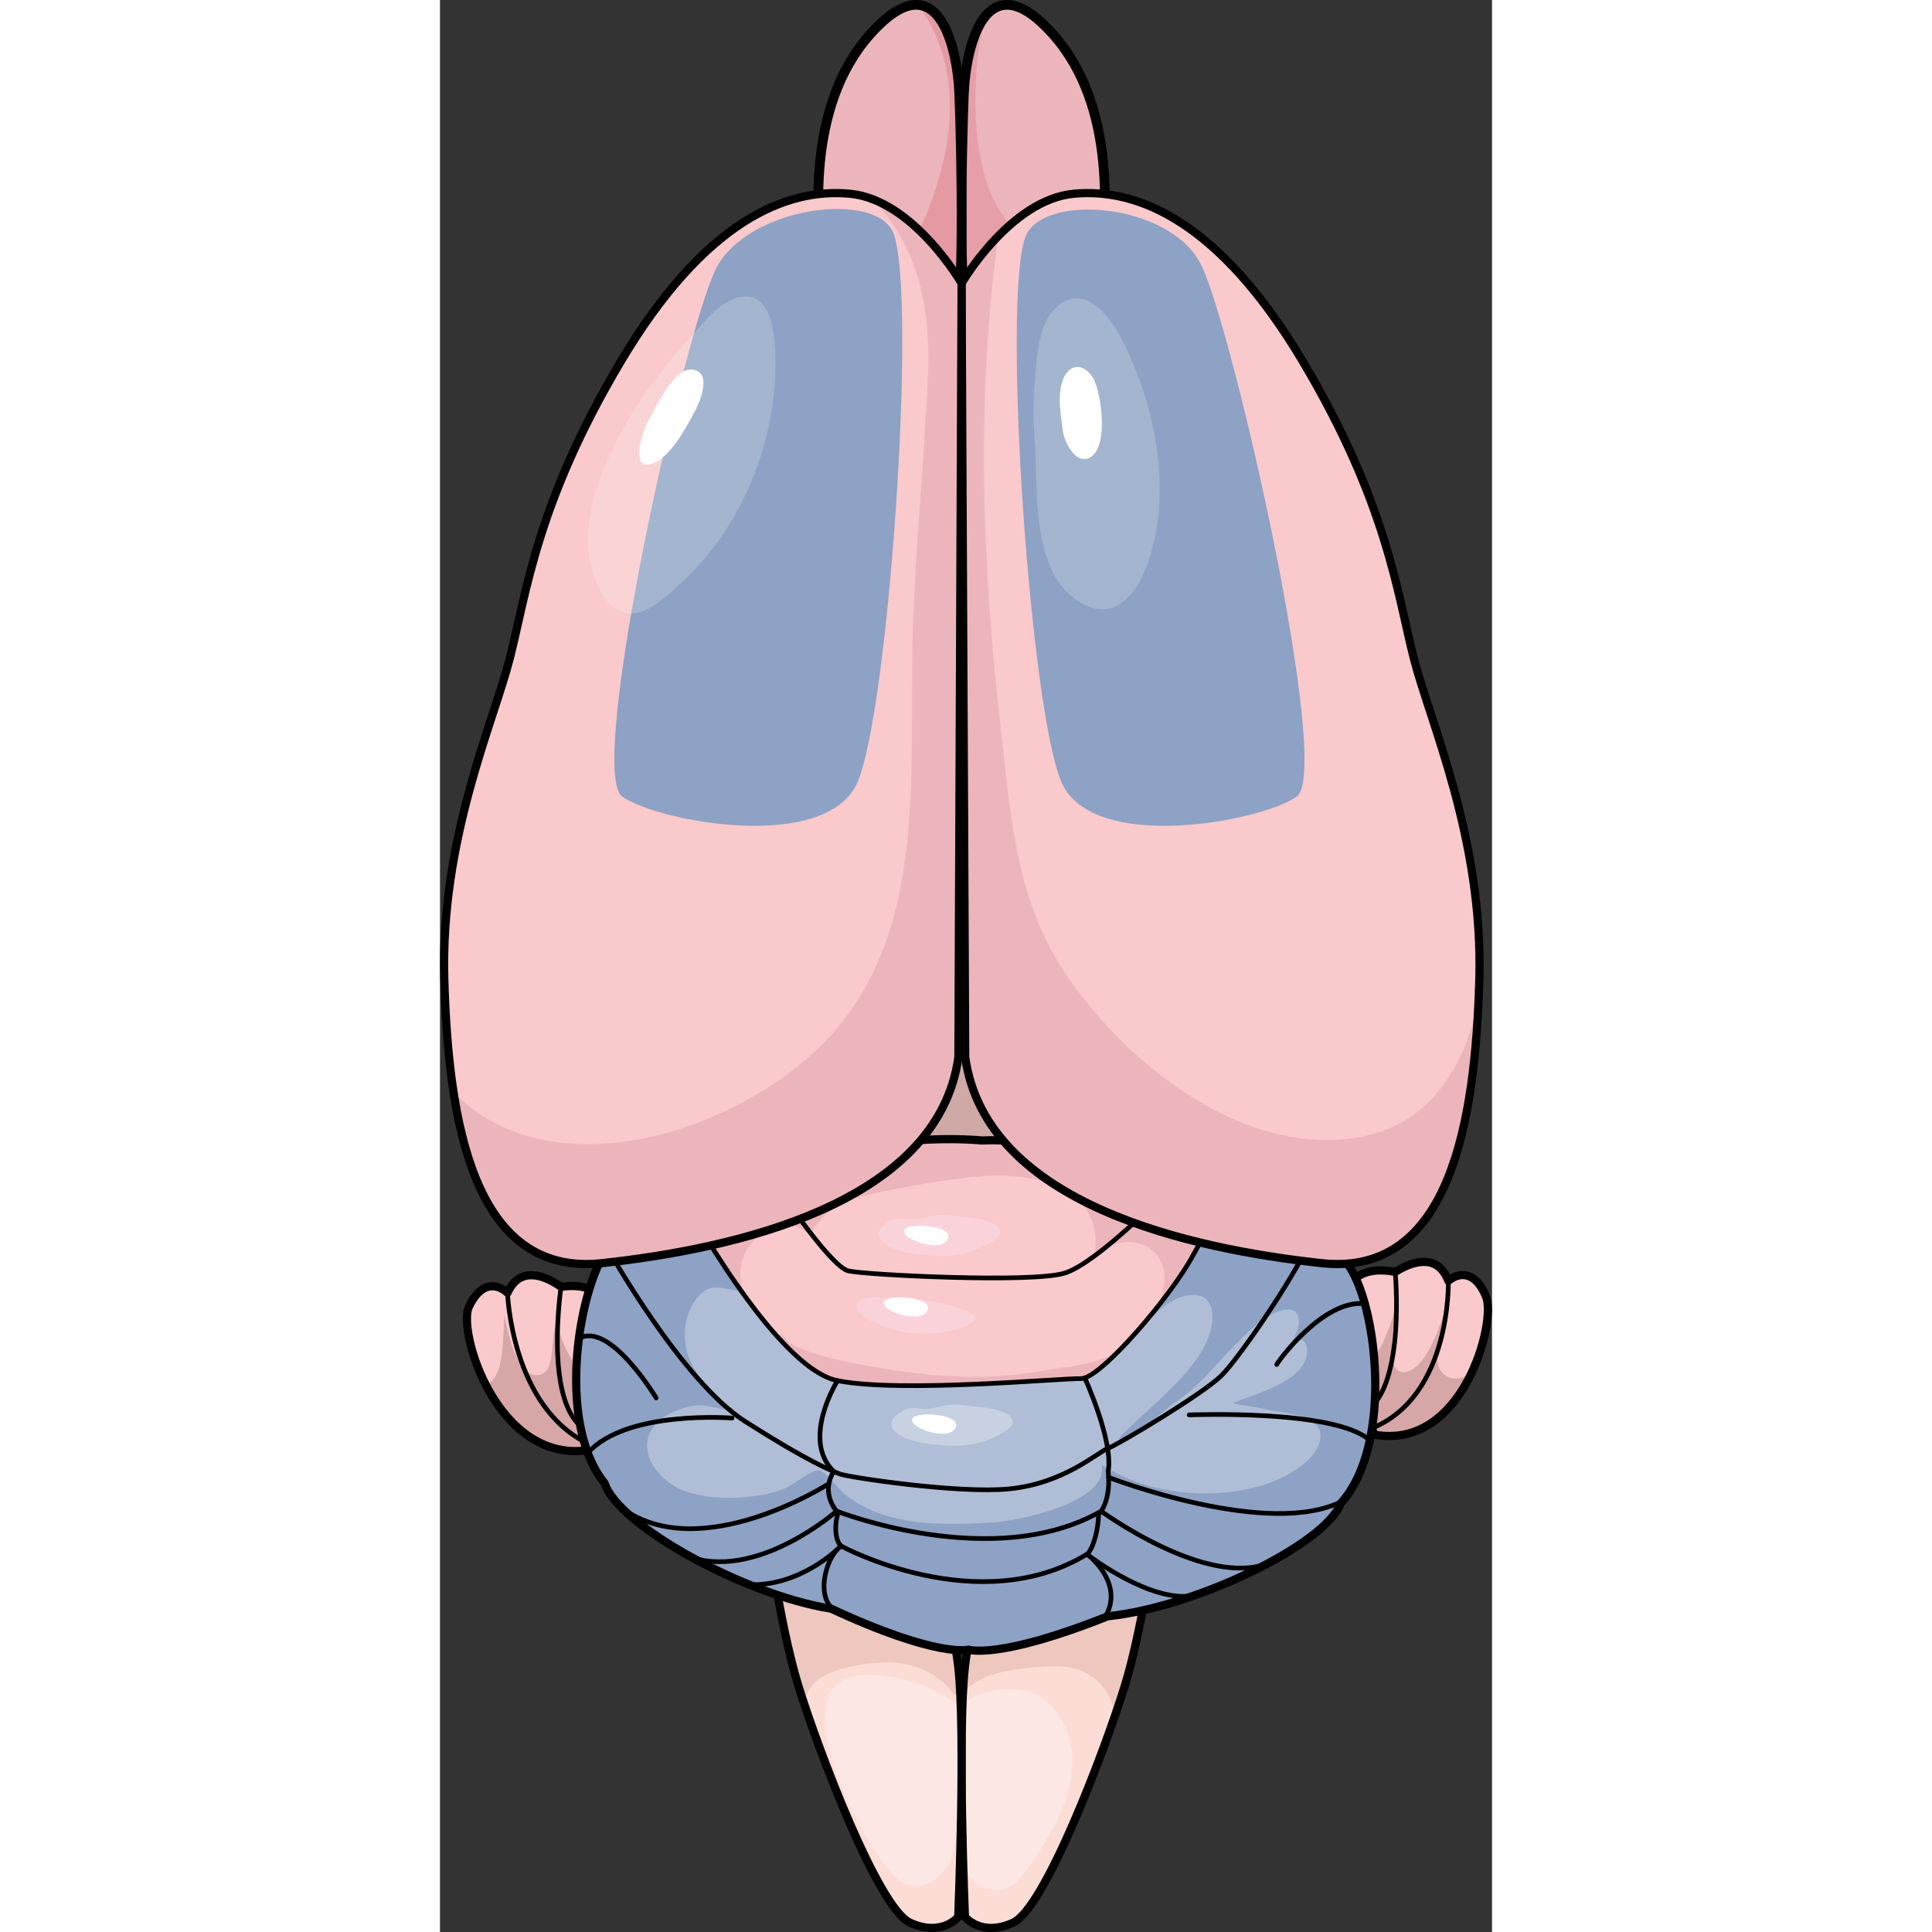 <?xml version="1.0" encoding="utf-8"?>
<!-- Created by: Science Figures, www.sciencefigures.org, Generator: Science Figures Editor -->
<svg version="1.1" id="Layer_1" xmlns="http://www.w3.org/2000/svg" xmlns:xlink="http://www.w3.org/1999/xlink" 
	 width="800px" height="800px" viewBox="0 0 201.302 369.684" enable-background="new 0 0 201.302 369.684"
	 xml:space="preserve">
<rect x="0" y="0" width="201.302" height="369.684" fill="#333333" stroke="none"/>
<g>
	<path fill="#FCDDD6" d="M100.449,318.887c-0.454,3.978-0.625,10.142-0.644,16.739c-0.019-6.598-0.191-12.761-0.644-16.739
		c-1.452-12.74-9.486-39.603-37.177-30.464c0,0,2.768,21.878,6.646,34.34c3.877,12.463,15.232,42.371,21.326,45.142
		c6.091,2.768,9.205-1.107,9.205-1.107s0.61-14.814,0.644-28.696c0.031,13.882,0.644,28.696,0.644,28.696s3.113,3.876,9.205,1.107
		c6.092-2.771,17.449-32.679,21.324-45.142c3.879-12.462,6.646-34.34,6.646-34.34C109.934,279.284,101.899,306.147,100.449,318.887z
		"/>
	<g>
		<path fill="#EEC8BF" d="M100.449,318.887c-0.149,1.307-0.264,2.865-0.358,4.579c1.636-1.022,3.118-2.212,5.12-2.875
			c3.373-1.118,7.453-1.494,10.977-1.699c4.336-0.25,8.278,0.59,10.984,4.326c1.074,1.48,1.595,3.204,2.025,4.96
			c0.693-2.02,1.296-3.855,1.781-5.415c3.879-12.462,6.646-34.34,6.646-34.34C109.934,279.284,101.899,306.147,100.449,318.887z"/>
		<path fill="#EEC8BF" d="M99.162,318.887c-1.427-12.511-9.213-38.618-35.717-30.897c-0.474,0.33-0.934,0.676-1.381,1.036
			c0.473,3.586,3.068,22.49,6.566,33.736c0.294,0.944,0.635,2,1.01,3.126c0.421-1.903,1.316-3.555,3.174-4.796
			c2.816-1.883,7.721-2.671,11.035-2.953c5.748-0.489,11.252,1.537,14.597,6.237c0.378-0.177,0.739-0.374,1.091-0.579
			C99.441,321.948,99.32,320.278,99.162,318.887z"/>
	</g>
	<path fill="#CFA9A6" d="M128.361,213.313c0,15.771-12.785,28.557-28.558,28.557c-15.773,0-28.558-12.785-28.558-28.557
		s12.785-28.558,28.558-28.558C115.576,184.755,128.361,197.541,128.361,213.313z"/>
	
		<path fill="none" stroke="#000000" stroke-width="1.565" stroke-linecap="round" stroke-linejoin="round" stroke-miterlimit="10" d="
		M127.676,214.816c0,15.771-12.787,28.557-28.559,28.557c-15.771,0-28.557-12.785-28.557-28.557s12.785-28.558,28.557-28.558
		C114.889,186.258,127.676,199.044,127.676,214.816z"/>
	<path fill="#FCE7E5" d="M81.826,320.464c-13.592-0.047-6.869,17.06-4.063,23.385c2.161,4.865,4.699,10.035,8.298,14.177
		c2.59,2.981,5.696,3.969,9.141,1.243c3.711-2.938,2.84-7.014,4.3-10.8c0.46,4.277-0.737,10.097,4.298,12.584
		c5.519,2.73,8.891-3.776,11.363-7.577c3.557-5.467,6.142-11.355,5.782-17.784c-0.274-4.922-3.673-11.43-9.624-12.265
		c-3.843-0.539-9.517,0.156-11.807,3.438C95.328,322.786,87.986,320.484,81.826,320.464z"/>
	
		<path fill="none" stroke="#000000" stroke-width="1.565" stroke-linecap="round" stroke-linejoin="round" stroke-miterlimit="10" d="
		M61.985,288.423c0,0,2.768,21.878,6.646,34.34c3.877,12.463,15.232,42.371,21.326,45.142c6.091,2.768,9.205-1.107,9.205-1.107
		s1.451-35.169,0-47.91C97.71,306.147,89.676,279.284,61.985,288.423z"/>
	
		<path fill="none" stroke="#000000" stroke-width="1.565" stroke-linecap="round" stroke-linejoin="round" stroke-miterlimit="10" d="
		M137.625,288.423c0,0-2.768,21.878-6.646,34.34c-3.875,12.463-15.232,42.371-21.324,45.142c-6.092,2.768-9.205-1.107-9.205-1.107
		s-1.453-35.169,0-47.91C101.899,306.147,109.934,279.284,137.625,288.423z"/>
	<g>
		<path fill="#F9C9CB" d="M30.628,247.865c0,0-1.979-2.417-7.46-1.639c-3.987-2.775-8.148-3.512-10.247,1.154
			c-2.157-1.956-5.175-2.036-7.392,2.663c-2.218,4.697,5.346,29.687,22.536,27.488C36.013,256.496,30.628,247.865,30.628,247.865z"
			/>
		<path fill="#D7A6A7" d="M28.065,277.531c2.565-6.793,3.737-12.285,4.153-16.618c-0.732,0.676-1.477,1.416-2.402,1.56
			c-4.582,0.709-6.418-5.969-7.526-9.238c-1.345,2.579,0.189,10.238-3.988,9.886c-3.836-0.324-5.371-8.456-5.956-11.406
			c-0.398,4.139,0.147,11.905-3.583,13.262C12.425,272.095,18.865,278.708,28.065,277.531z"/>
		
			<path fill="none" stroke="#000000" stroke-width="1.565" stroke-linecap="round" stroke-linejoin="round" stroke-miterlimit="10" d="
			M30.628,247.865c0,0-1.979-2.417-7.46-1.639c-3.987-2.775-8.148-3.512-10.247,1.154c-2.157-1.956-5.175-2.036-7.392,2.663
			c-2.218,4.697,5.346,29.687,22.536,27.488C36.013,256.496,30.628,247.865,30.628,247.865z"/>
		
			<path fill="none" stroke="#000000" stroke-width="0.891" stroke-linecap="round" stroke-linejoin="round" stroke-miterlimit="10" d="
			M23.168,246.226c0,0-3.188,21.23,3.942,26.795"/>
		
			<path fill="none" stroke="#000000" stroke-width="0.891" stroke-linecap="round" stroke-linejoin="round" stroke-miterlimit="10" d="
			M12.921,247.38c0,0,0.69,21.883,15.589,28.955"/>
		<path fill="#F9C9CB" d="M175.236,244.599c0,0,2.107-2.307,7.537-1.227c4.133-2.557,8.328-3.064,10.17,1.711
			c2.26-1.835,5.275-1.752,7.234,3.064c1.959,4.813-4.408,29.487-21.451,26.354C171.94,253.065,175.236,244.599,175.236,244.599z"/>
		<path fill="#D7A6A7" d="M197.401,262.673c-1.52,1.039-3.075,1.484-4.563,0.771c-4.512-2.163,0.022-10.526-0.285-13.359
			c-1.127,3.301-3.434,10.924-7.235,12.308c-4.86,1.767-2.715-8.711-2.71-11.279c-1.215,3.633-2.644,8.324-6.014,10.738
			l-1.939-6.094c0.424,4.613,1.552,10.782,4.072,18.744C187.967,276.201,194.062,269.726,197.401,262.673z"/>
		
			<path fill="none" stroke="#000000" stroke-width="1.565" stroke-linecap="round" stroke-linejoin="round" stroke-miterlimit="10" d="
			M175.236,244.599c0,0,2.107-2.307,7.537-1.227c4.133-2.557,8.328-3.064,10.17,1.711c2.26-1.835,5.275-1.752,7.234,3.064
			c1.959,4.813-4.408,29.487-21.451,26.354C171.94,253.065,175.236,244.599,175.236,244.599z"/>
		
			<path fill="none" stroke="#000000" stroke-width="0.891" stroke-linecap="round" stroke-linejoin="round" stroke-miterlimit="10" d="
			M182.773,243.372c0,0,2.02,21.373-5.402,26.536"/>
		
			<path fill="none" stroke="#000000" stroke-width="0.891" stroke-linecap="round" stroke-linejoin="round" stroke-miterlimit="10" d="
			M192.943,245.083c0,0,0.668,21.951-14.595,28.201"/>
		<path fill="#ECB5BC" d="M173.607,241.775c-5.713-7.564-16.814-12.258-34.732-14.283c-17.196-10.548-35.1-9.257-35.1-9.257
			s-22.051-2.384-39.796,7.208c-18.004,1.042-25.098,5.24-31.22,12.48c-6.118,7.241-10.802,34.079-1.254,45.896
			c2.602,8.071,26.74,21.372,43.345,24.004c20.492,9.51,26.26,7.83,26.26,7.83s5.67,1.992,26.654-6.382
			c16.721-1.721,41.552-13.681,44.589-21.6C182.535,276.395,179.325,249.34,173.607,241.775z"/>
		<path fill="#F9C9CB" d="M58.054,247.065c-3.836-0.241-6.313-2.128-9.069,1.536c-1.811,2.405-2.376,5.407-2.038,8.439
			c0.554,4.99,5.253,9.923,9.234,12.647c-2.811,0.294-5.086-1.204-7.797-0.682c-2.137,0.412-5.015,1.442-6.634,3
			c-4.934,4.742-0.434,11.194,4.895,13.234c5.379,2.057,14.266,1.731,19.561-0.533c1.275-0.545,5.052-3.515,6.317-3.331
			c1.436,0.207,3.86,3.765,5.165,4.76c7.956,6.058,18.417,5.728,27.998,5.195c4.645-0.257,22.329-3.779,20.953-11.024
			c8.866,5.662,20.878,6.902,31.063,3.805c3.605-1.097,10.424-4.593,10.769-9.023c0.362-4.607-7.479-4.664-10.761-5.48
			c-1.89-0.47-4.078-0.596-5.997-1.122c4.004-1.64,9.745-3.142,12.765-6.415c2.766-2.998,1.344-8.219-2.291-4.461
			c3.1-3.179,3.347-8.802-2.135-6.502c-3.078,1.291-5.884,4.167-8.191,6.512c-3.738,3.796-6.406,7.517-10.979,10.551
			c-3.05,2.021-7.396,6.928-11.129,7.187c5.303-5.816,16.975-13.797,17.971-22.16c0.98-8.227-7.553-5.658-10.857-1.676
			c1.411-3.742,3.277-8.408-0.197-11.942c-3.158-3.215-9.328-2.188-11.525,1.436c2.58-13.956-11.354-16.895-22.255-15.875
			c-6.592,0.617-13.651,1.863-20.159,3.316c-2.107,0.469-4.837,1.017-6.588,2.182c-2.334,1.555-4.523,3.453-5.336,6.232
			c0.302-1.03-3.428-2.644-4.181-2.702c-1.677-0.131-4.136,1.199-5.427,2.168C57.903,238.808,56.594,243.206,58.054,247.065z"/>
		<path fill="#ECB5BC" d="M69.035,258.02c3.278,1.392,6.827,2.18,10.309,2.861c7.816,1.532,15.874,2.664,23.846,2.586
			c4.504-0.045,8.997-0.571,13.424-1.384c3.393-0.622,6.318-0.736,9.607-1.932c1.059-0.385,2.631-0.785,3.48-1.545
			c-1.54,2.123-3.621,4.394-4.127,7.047c-0.318,1.672-0.014,3.499-0.107,5.193c-7.158-7.402-17.685-6.022-27.223-5.652
			c-6.816,0.263-13.771,0.546-20.083,3.413c-2.167,0.984-4.087,2.276-5.116,4.431c-0.075-2.081,0.979-4.077,0.587-6.26
			c-0.437-2.426-2.296-4-4.068-5.524c-1.662-1.432-4.49-3.501-4.601-5.895c0.746-0.091,1.023,0.791,1.525,1.247
			C67.195,257.248,68.168,257.652,69.035,258.02z"/>
		<path id="changecolor" fill="#8DA2C4" d="M172.355,287.671c10.181-11.276,6.971-38.331,1.253-45.896
			c-4.141-5.482-11.131-9.449-21.478-11.993c-0.145,0.101-3.969,2.812-8.052,10.443c-4.164,7.786-17.717,23.672-21.431,23.571
			c-3.714-0.102-34.45,2.807-46.578,0.388c-12.128-2.42-29.991-35.674-29.977-35.678l-0.001,0c-6.002,2.13-9.827,5.274-13.33,9.417
			c-6.118,7.241-10.802,34.079-1.254,45.896c2.603,8.071,26.74,21.372,43.345,24.004c20.492,9.51,26.26,7.83,26.26,7.83
			s5.67,1.992,26.654-6.382C144.486,307.55,169.317,295.59,172.355,287.671z"/>
		<path opacity="0.3" fill="#FFFFFF" d="M157.709,269.607c-1.89-0.47-4.078-0.596-5.997-1.122c4.004-1.64,9.745-3.142,12.765-6.415
			c2.766-2.998,1.344-8.219-2.291-4.461c3.1-3.179,3.347-8.802-2.135-6.502c-3.078,1.291-5.884,4.167-8.192,6.512
			c-3.738,3.796-6.406,7.517-10.979,10.551c-3.05,2.021-7.396,6.928-11.129,7.187c5.303-5.816,16.975-13.797,17.971-22.16
			c0.98-8.228-7.553-5.658-10.857-1.676c0.207-0.55,0.423-1.121,0.632-1.704c-5.525,7.007-12.373,14.047-14.85,13.98
			c-3.714-0.102-34.45,2.807-46.578,0.388c-5.691-1.136-12.646-9.062-18.423-17.156c-3.604-0.338-6.006-1.959-8.662,1.573
			c-1.811,2.405-2.376,5.407-2.038,8.438c0.554,4.99,5.253,9.923,9.234,12.647c-2.811,0.294-5.086-1.204-7.797-0.682
			c-2.137,0.412-5.015,1.442-6.634,3c-4.934,4.742-0.434,11.194,4.894,13.234c5.379,2.057,14.266,1.731,19.561-0.533
			c1.275-0.545,5.052-3.515,6.317-3.331c1.436,0.207,3.86,3.765,5.165,4.76c7.956,6.058,18.417,5.729,27.998,5.195
			c4.645-0.257,22.329-3.779,20.953-11.024c8.866,5.662,20.878,6.902,31.063,3.805c3.605-1.097,10.424-4.593,10.769-9.023
			C168.832,270.48,160.991,270.423,157.709,269.607z"/>
		
			<path fill="none" stroke="#000000" stroke-width="1.565" stroke-linecap="round" stroke-linejoin="round" stroke-miterlimit="10" d="
			M173.607,241.775c-5.713-7.564-16.814-12.258-34.732-14.283c-17.196-10.548-35.1-9.257-35.1-9.257s-22.051-2.384-39.796,7.208
			c-18.004,1.042-25.098,5.24-31.22,12.48c-6.118,7.241-10.802,34.079-1.254,45.896c2.602,8.071,26.74,21.372,43.345,24.004
			c20.492,9.51,26.26,7.83,26.26,7.83s5.67,1.992,26.654-6.382c16.721-1.721,41.552-13.681,44.589-21.6
			C182.535,276.395,179.325,249.34,173.607,241.775z"/>
		
			<path fill="none" stroke="#000000" stroke-width="0.891" stroke-linecap="round" stroke-linejoin="round" stroke-miterlimit="10" d="
			M63.428,225.477c0,0,11.15,16.911,14.728,17.708c3.576,0.795,35.006,2.351,41.328,0.434c6.325-1.917,19.942-16.063,19.942-16.063"
			/>
		
			<path fill="none" stroke="#000000" stroke-width="0.891" stroke-linecap="round" stroke-linejoin="round" stroke-miterlimit="10" d="
			M46.092,228.506c-0.014,0.004,17.85,33.258,29.977,35.678c12.128,2.419,42.864-0.489,46.578-0.388
			c3.714,0.101,17.267-15.785,21.431-23.571c4.162-7.78,8.065-10.453,8.065-10.453"/>
		
			<path fill="none" stroke="#000000" stroke-width="0.891" stroke-linecap="round" stroke-linejoin="round" stroke-miterlimit="10" d="
			M32.055,238.861c0,0,14.168,25.4,26.382,33.162c12.212,7.767,16.466,9.391,18.071,10.02c1.609,0.624,22.559,3.797,32.324,2.86
			c10.533-1.013,16.924-6.968,18.918-7.728c1.994-0.761,18.038-10.31,21.738-13.926c3.699-3.615,15.715-21.411,17.66-27.391"/>
		
			<path fill="none" stroke="#000000" stroke-width="0.891" stroke-linecap="round" stroke-linejoin="round" stroke-miterlimit="10" d="
			M123.374,263.655c0,0,5.561,12.152,4.474,17.927c0.469,4.079-0.66,7.066-1.852,8.196c0.054,2.323-0.874,6.479-2.182,7.604
			c0,0,7.382,5.499,3.436,12.091"/>
		
			<path fill="none" stroke="#000000" stroke-width="0.891" stroke-linecap="round" stroke-linejoin="round" stroke-miterlimit="10" d="
			M76.069,264.184c0,0-7.071,11.209-0.724,17.388c-2.172,3.392-0.402,6.692,0.84,7.888c-0.891,2.879-0.386,5.682,0.637,6.406
			c-2.589,1.32-5.205,9.219-1.474,12.189"/>
		
			<path fill="none" stroke="#000000" stroke-width="0.891" stroke-linecap="round" stroke-linejoin="round" stroke-miterlimit="10" d="
			M76.822,295.865c0,0,26.209,14.185,46.992,1.517"/>
		
			<path fill="none" stroke="#000000" stroke-width="0.891" stroke-linecap="round" stroke-linejoin="round" stroke-miterlimit="10" d="
			M158.604,299.054c-11.864,4.928-32.092-9.896-32.092-9.896c-20.613,11.811-50.618-0.01-50.618-0.01s-14.526,12.813-27.505,8.968"
			/>
		
			<path fill="none" stroke="#000000" stroke-width="0.891" stroke-linecap="round" stroke-linejoin="round" stroke-miterlimit="10" d="
			M127.938,282.691c0,0,30.86,11.919,44.849,4.469"/>
		
			<path fill="none" stroke="#000000" stroke-width="0.891" stroke-linecap="round" stroke-linejoin="round" stroke-miterlimit="10" d="
			M124.264,297.75c0,0,11.834,9.099,20.064,7.545"/>
		
			<path fill="none" stroke="#000000" stroke-width="0.891" stroke-linecap="round" stroke-linejoin="round" stroke-miterlimit="10" d="
			M76.069,296.431c0,0-7.345,7.191-16.919,6.773"/>
		
			<path fill="none" stroke="#000000" stroke-width="0.891" stroke-linecap="round" stroke-linejoin="round" stroke-miterlimit="10" d="
			M74.424,283.89c0,0-24.462,15.729-39.582,4.71"/>
		
			<path fill="none" stroke="#000000" stroke-width="0.891" stroke-linecap="round" stroke-linejoin="round" stroke-miterlimit="10" d="
			M55.893,271.343c0,0-20.311-1.607-27.605,6.688"/>
		
			<path fill="none" stroke="#000000" stroke-width="0.891" stroke-linecap="round" stroke-linejoin="round" stroke-miterlimit="10" d="
			M41.368,267.487c0,0-8.892-14.813-14.788-11.347"/>
		
			<path fill="none" stroke="#000000" stroke-width="0.891" stroke-linecap="round" stroke-linejoin="round" stroke-miterlimit="10" d="
			M143.355,270.742c0,0,27.969-1.146,34.564,4.868"/>
		
			<path fill="none" stroke="#000000" stroke-width="0.891" stroke-linecap="round" stroke-linejoin="round" stroke-miterlimit="10" d="
			M160.11,261.098c0.127-0.461,8.918-12.559,16.857-11.631"/>
	</g>
	<path fill="#ECB5BC" d="M73.217,51.267c-0.944-8.947-3.364-30.797,9.17-44.793c12.537-13.997,16.582,1.75,16.981,11.551
		c0.4,9.797,1.195,44.233-1.391,50.11C95.391,74.011,74.014,58.808,73.217,51.267z"/>
	<path fill="#E59AA3" d="M99.367,18.025c-0.26-6.378-2.066-15.267-6.748-16.846c-0.238,0.08-0.484,0.173-0.74,0.295
		c6.214,8.965,7.005,19.927,4.006,31.043C93.16,42.616,87.866,55.51,76.356,57.1c0.179,0.213,0.364,0.427,0.554,0.64
		c0.018,0.019,0.033,0.039,0.051,0.058c0.143,0.159,0.29,0.318,0.438,0.479c0.1,0.106,0.197,0.211,0.299,0.317
		c0.149,0.157,0.301,0.314,0.455,0.47c0.105,0.107,0.213,0.215,0.321,0.322c0.157,0.156,0.314,0.312,0.476,0.467
		c0.108,0.104,0.22,0.208,0.33,0.312c0.293,0.274,0.592,0.548,0.896,0.819c0.123,0.111,0.248,0.223,0.375,0.334
		c0.163,0.143,0.329,0.284,0.496,0.425c0.137,0.117,0.273,0.232,0.412,0.349c0.164,0.136,0.33,0.271,0.494,0.406
		c0.152,0.122,0.304,0.242,0.457,0.362c0.156,0.125,0.314,0.25,0.473,0.373c0.285,0.22,0.572,0.438,0.86,0.65
		c0.147,0.109,0.296,0.215,0.444,0.321c0.177,0.128,0.353,0.255,0.53,0.381c0.151,0.104,0.303,0.21,0.454,0.313
		c0.183,0.126,0.365,0.248,0.547,0.369c0.142,0.095,0.283,0.189,0.424,0.281c0.254,0.166,0.51,0.327,0.763,0.484
		c0.127,0.079,0.251,0.155,0.377,0.231c0.251,0.152,0.502,0.303,0.751,0.446c0.121,0.07,0.242,0.138,0.363,0.206
		c0.206,0.115,0.41,0.229,0.612,0.338c0.121,0.063,0.241,0.128,0.36,0.191c0.224,0.116,0.445,0.228,0.666,0.336
		c0.088,0.044,0.179,0.09,0.268,0.133c0.301,0.144,0.598,0.278,0.889,0.404c0.08,0.034,0.156,0.064,0.234,0.097
		c0.219,0.093,0.436,0.179,0.648,0.26c0.098,0.036,0.195,0.072,0.292,0.105c0.199,0.072,0.395,0.138,0.587,0.199
		c0.086,0.025,0.171,0.055,0.254,0.079c0.269,0.079,0.531,0.15,0.785,0.206l0.014,0.003c0.248,0.054,0.484,0.094,0.716,0.124
		c0.073,0.011,0.142,0.016,0.214,0.022c0.164,0.018,0.322,0.028,0.476,0.031c0.073,0.002,0.144,0.004,0.214,0.003
		c0.162-0.003,0.316-0.015,0.465-0.034c0.046-0.006,0.096-0.008,0.139-0.016c0.188-0.031,0.364-0.076,0.529-0.137
		c0.039-0.014,0.072-0.034,0.111-0.051c0.121-0.051,0.236-0.11,0.344-0.18c0.047-0.03,0.09-0.063,0.133-0.097
		c0.094-0.072,0.18-0.152,0.258-0.24c0.035-0.038,0.072-0.074,0.104-0.114c0.104-0.135,0.196-0.279,0.27-0.446
		C100.563,62.258,99.768,27.822,99.367,18.025z"/>
	<path fill="#ECB5BC" d="M126.391,51.267c0.944-8.95,3.366-30.795-9.171-44.793c-12.536-13.997-16.581,1.75-16.979,11.551
		c-0.4,9.797-1.197,44.233,1.393,50.11C104.218,74.011,125.59,58.808,126.391,51.267z"/>
	<path fill="#E69FA8" d="M117.168,48.112c-5.963-0.896-10.637-7.554-12.408-12.774c-3.126-9.218-2.881-21.878-0.592-31.997
		c-2.62,3.416-3.729,9.791-3.928,14.685c-0.4,9.797-1.197,44.233,1.393,50.11c2.585,5.876,23.957-9.327,24.758-16.868
		c0.115-1.089,0.197-2.371,0.233-3.806C123.902,48.436,120.814,48.658,117.168,48.112z"/>
	
		<path fill="none" stroke="#000000" stroke-width="1.856" stroke-linecap="round" stroke-linejoin="round" stroke-miterlimit="10" d="
		M73.217,51.267c-0.944-8.947-3.364-30.797,9.17-44.793c12.537-13.997,16.582,1.75,16.981,11.551
		c0.4,9.797,1.195,44.233-1.391,50.11C95.391,74.011,74.014,58.808,73.217,51.267z"/>
	
		<path fill="none" stroke="#000000" stroke-width="1.856" stroke-linecap="round" stroke-linejoin="round" stroke-miterlimit="10" d="
		M126.391,51.267c0.944-8.95,3.366-30.795-9.171-44.793c-12.536-13.997-16.581,1.75-16.979,11.551
		c-0.4,9.797-1.197,44.233,1.393,50.11C104.218,74.011,125.59,58.808,126.391,51.267z"/>
	<path fill="#F9C9CB" d="M99.804,54.209c0,0-9.205-15.982-21.355-17.135c-12.156-1.154-27.838,5.148-43.91,32.189
		c-16.072,27.043-18.032,44.352-21.17,56.661c-3.134,12.308-13.328,34.619-12.544,61.542c0.785,26.924,5.487,56.923,30.184,54.234
		c24.699-2.687,64.24-11.127,68.188-39.409L99.804,54.209z"/>
	<path id="changecolor_39_" fill="#8DA2C4" d="M86.825,44.789c4.457,12.64-1,91.652-7,105.023c-6,13.371-37.923,7.49-44.923,2.628
		c-7-4.862,11.833-88.726,17.833-100.881S83.825,36.281,86.825,44.789z"/>
	<path fill="#ECB5BC" d="M82.591,38.049c0.003,0.002,0.005,0.003,0.007,0.006c9.296,9.214,11.322,21.694,10.758,34.301
		c-0.721,16.134-2.392,32.212-2.892,48.359c-0.857,27.512,3.56,60.04-18.979,80.716c-17.231,15.808-50.455,26.125-68.873,7.62
		c2.952,19.049,10.31,34.62,28.397,32.65c24.699-2.687,64.24-11.127,68.188-39.409l0.607-148.083
		C99.804,54.209,92.631,41.764,82.591,38.049z"/>
	<path fill="#F9C9CB" d="M99.804,54.209c0,0,9.294-15.982,21.446-17.135c12.154-1.154,27.836,5.148,43.91,32.189
		c16.07,27.043,18.031,44.352,21.168,56.661c3.137,12.308,13.329,34.619,12.546,61.542c-0.786,26.924-5.487,56.923-30.185,54.234
		c-24.699-2.687-64.241-11.127-68.188-39.409L99.804,54.209z"/>
	<path id="changecolor_36_" fill="#8DA2C4" d="M111.988,45.405c-4.457,12.64,1,91.037,7,104.408c6,13.371,37.923,7.49,44.923,2.628
		c7-4.862-12.237-89.546-18.237-101.702S114.988,36.896,111.988,45.405z"/>
	<path fill="#ECB5BC" d="M178.09,217.115c-10.857,2.77-22.332-0.316-31.857-5.78c-10.771-6.181-20.615-15.794-27.31-26.215
		c-8.958-13.95-9.86-30.412-11.692-46.435c-3.511-30.717-4.686-62.686-0.398-93.513c-4.354,4.442-7.028,9.036-7.028,9.036
		l0.697,148.083c3.947,28.282,43.489,36.723,68.188,39.409c23.468,2.555,28.877-24.406,30.032-50.197
		C196.295,202.945,190.43,213.965,178.09,217.115z"/>
	
		<path fill="none" stroke="#000000" stroke-width="1.565" stroke-linecap="round" stroke-linejoin="round" stroke-miterlimit="10" d="
		M99.804,54.209c0,0-9.205-15.982-21.355-17.135c-12.156-1.154-27.838,5.148-43.91,32.189
		c-16.072,27.043-18.032,44.352-21.17,56.661c-3.134,12.308-13.328,34.619-12.544,61.542c0.785,26.924,5.487,56.923,30.184,54.234
		c24.699-2.687,64.24-11.127,68.188-39.409L99.804,54.209z"/>
	
		<path fill="none" stroke="#000000" stroke-width="1.565" stroke-linecap="round" stroke-linejoin="round" stroke-miterlimit="10" d="
		M99.804,54.209c0,0,9.294-15.982,21.446-17.135c12.154-1.154,27.836,5.148,43.91,32.189c16.07,27.043,18.031,44.352,21.168,56.661
		c3.137,12.308,13.329,34.619,12.546,61.542c-0.786,26.924-5.487,56.923-30.185,54.234c-24.699-2.687-64.241-11.127-68.188-39.409
		L99.804,54.209z"/>
	<path opacity="0.2" fill="#FFFFFF" d="M28.449,100.93c-0.171,1.96-0.138,3.907,0.146,5.818c0.472,3.205,2.162,7.841,4.968,9.752
		c4.45,3.029,9.407-2.075,12.551-4.933c12.066-10.969,18.801-28.28,18.01-44.58c-0.205-4.237-1.107-11.404-6.915-10.105
		c-3.874,0.867-7.069,5.202-9.561,7.965c-3.325,3.687-6.507,7.532-9.238,11.686C33.908,83.37,29.201,92.257,28.449,100.93z"/>
	<path fill="#FFFFFF" d="M39.644,80.934c-1.036,2.219-3.24,9.096,0.843,7.808c3.59-1.133,6.584-6.874,8.211-9.906
		c1.049-1.957,3.467-7.604-0.36-8.119c-3.556-0.479-7.016,7.24-8.474,9.786C39.8,80.613,39.726,80.759,39.644,80.934z"/>
	<path opacity="0.2" fill="#FFFFFF" d="M113.764,83.582c0.81,9.848-1.229,27.507,10.226,32.436c4.833,2.08,8.61-1.835,10.397-5.74
		c6.398-13.994,2.811-32.639-4.174-45.798c-2.33-4.393-7.12-10.347-12.246-5.698c-3.678,3.335-3.768,10.126-4.192,14.692
		C113.454,76.932,113.492,80.275,113.764,83.582z"/>
	<path fill="#FFFFFF" d="M124.835,87.205c2.993-2.521,1.669-11.517,0.378-14.404c-0.998-2.233-3.625-3.8-5.382-1.34
		c-2.001,2.806-1.061,7.876-0.644,11.048C119.477,84.698,121.976,89.614,124.835,87.205z"/>
	<path fill="#FAD3DA" d="M100.775,253.653c3.629-1.525,0.804-2.494-1.535-3.343c-3.384-1.228-7.262-1.88-10.859-1.643
		c-1.843,0.122-7.388-1.398-8.489,0.636c-1.14,2.102,3.825,4.087,5.198,4.584C89.979,255.656,95.955,255.677,100.775,253.653z"/>
	<path opacity="0.3" fill="#FFFFFF" d="M96.309,276.558c3.785,0.344,7.291-0.189,10.652-2.013c1.227-0.667,3.505-1.812,2.264-3.363
		c-1.209-1.516-5.265-1.938-7.007-2.072c-1.649-0.129-3.112-0.491-4.804-0.276c-1.613,0.203-3.189,0.828-4.825,0.75
		c-1.233-0.06-2.152-0.365-3.371,0.086c-1.628,0.603-3.819,2.275-2.368,4.016C88.69,275.891,93.637,276.315,96.309,276.558z"/>
	<path fill="#FAD3DA" d="M93.853,240.246c3.785,0.344,7.292-0.188,10.652-2.013c1.228-0.667,3.505-1.813,2.265-3.364
		c-1.21-1.515-5.266-1.936-7.008-2.071c-1.649-0.128-3.113-0.491-4.803-0.277c-1.613,0.204-3.189,0.828-4.826,0.75
		c-1.232-0.06-2.152-0.364-3.371,0.087c-1.628,0.603-3.819,2.276-2.367,4.016C86.234,239.579,91.182,240.003,93.853,240.246z"/>
	<path fill="#FFFFFF" d="M98.707,273.077c0.923-2.466-6.945-2.991-8.135-1.871C88.725,272.948,97.564,276.136,98.707,273.077z"/>
	<path fill="#FFFFFF" d="M93.305,250.665c0.923-2.467-6.945-2.992-8.137-1.871C83.32,250.535,92.162,253.723,93.305,250.665z"/>
	<path fill="#FFFFFF" d="M97.216,236.979c0.923-2.467-6.945-2.991-8.135-1.871C87.232,236.849,96.072,240.037,97.216,236.979z"/>
</g>
</svg>